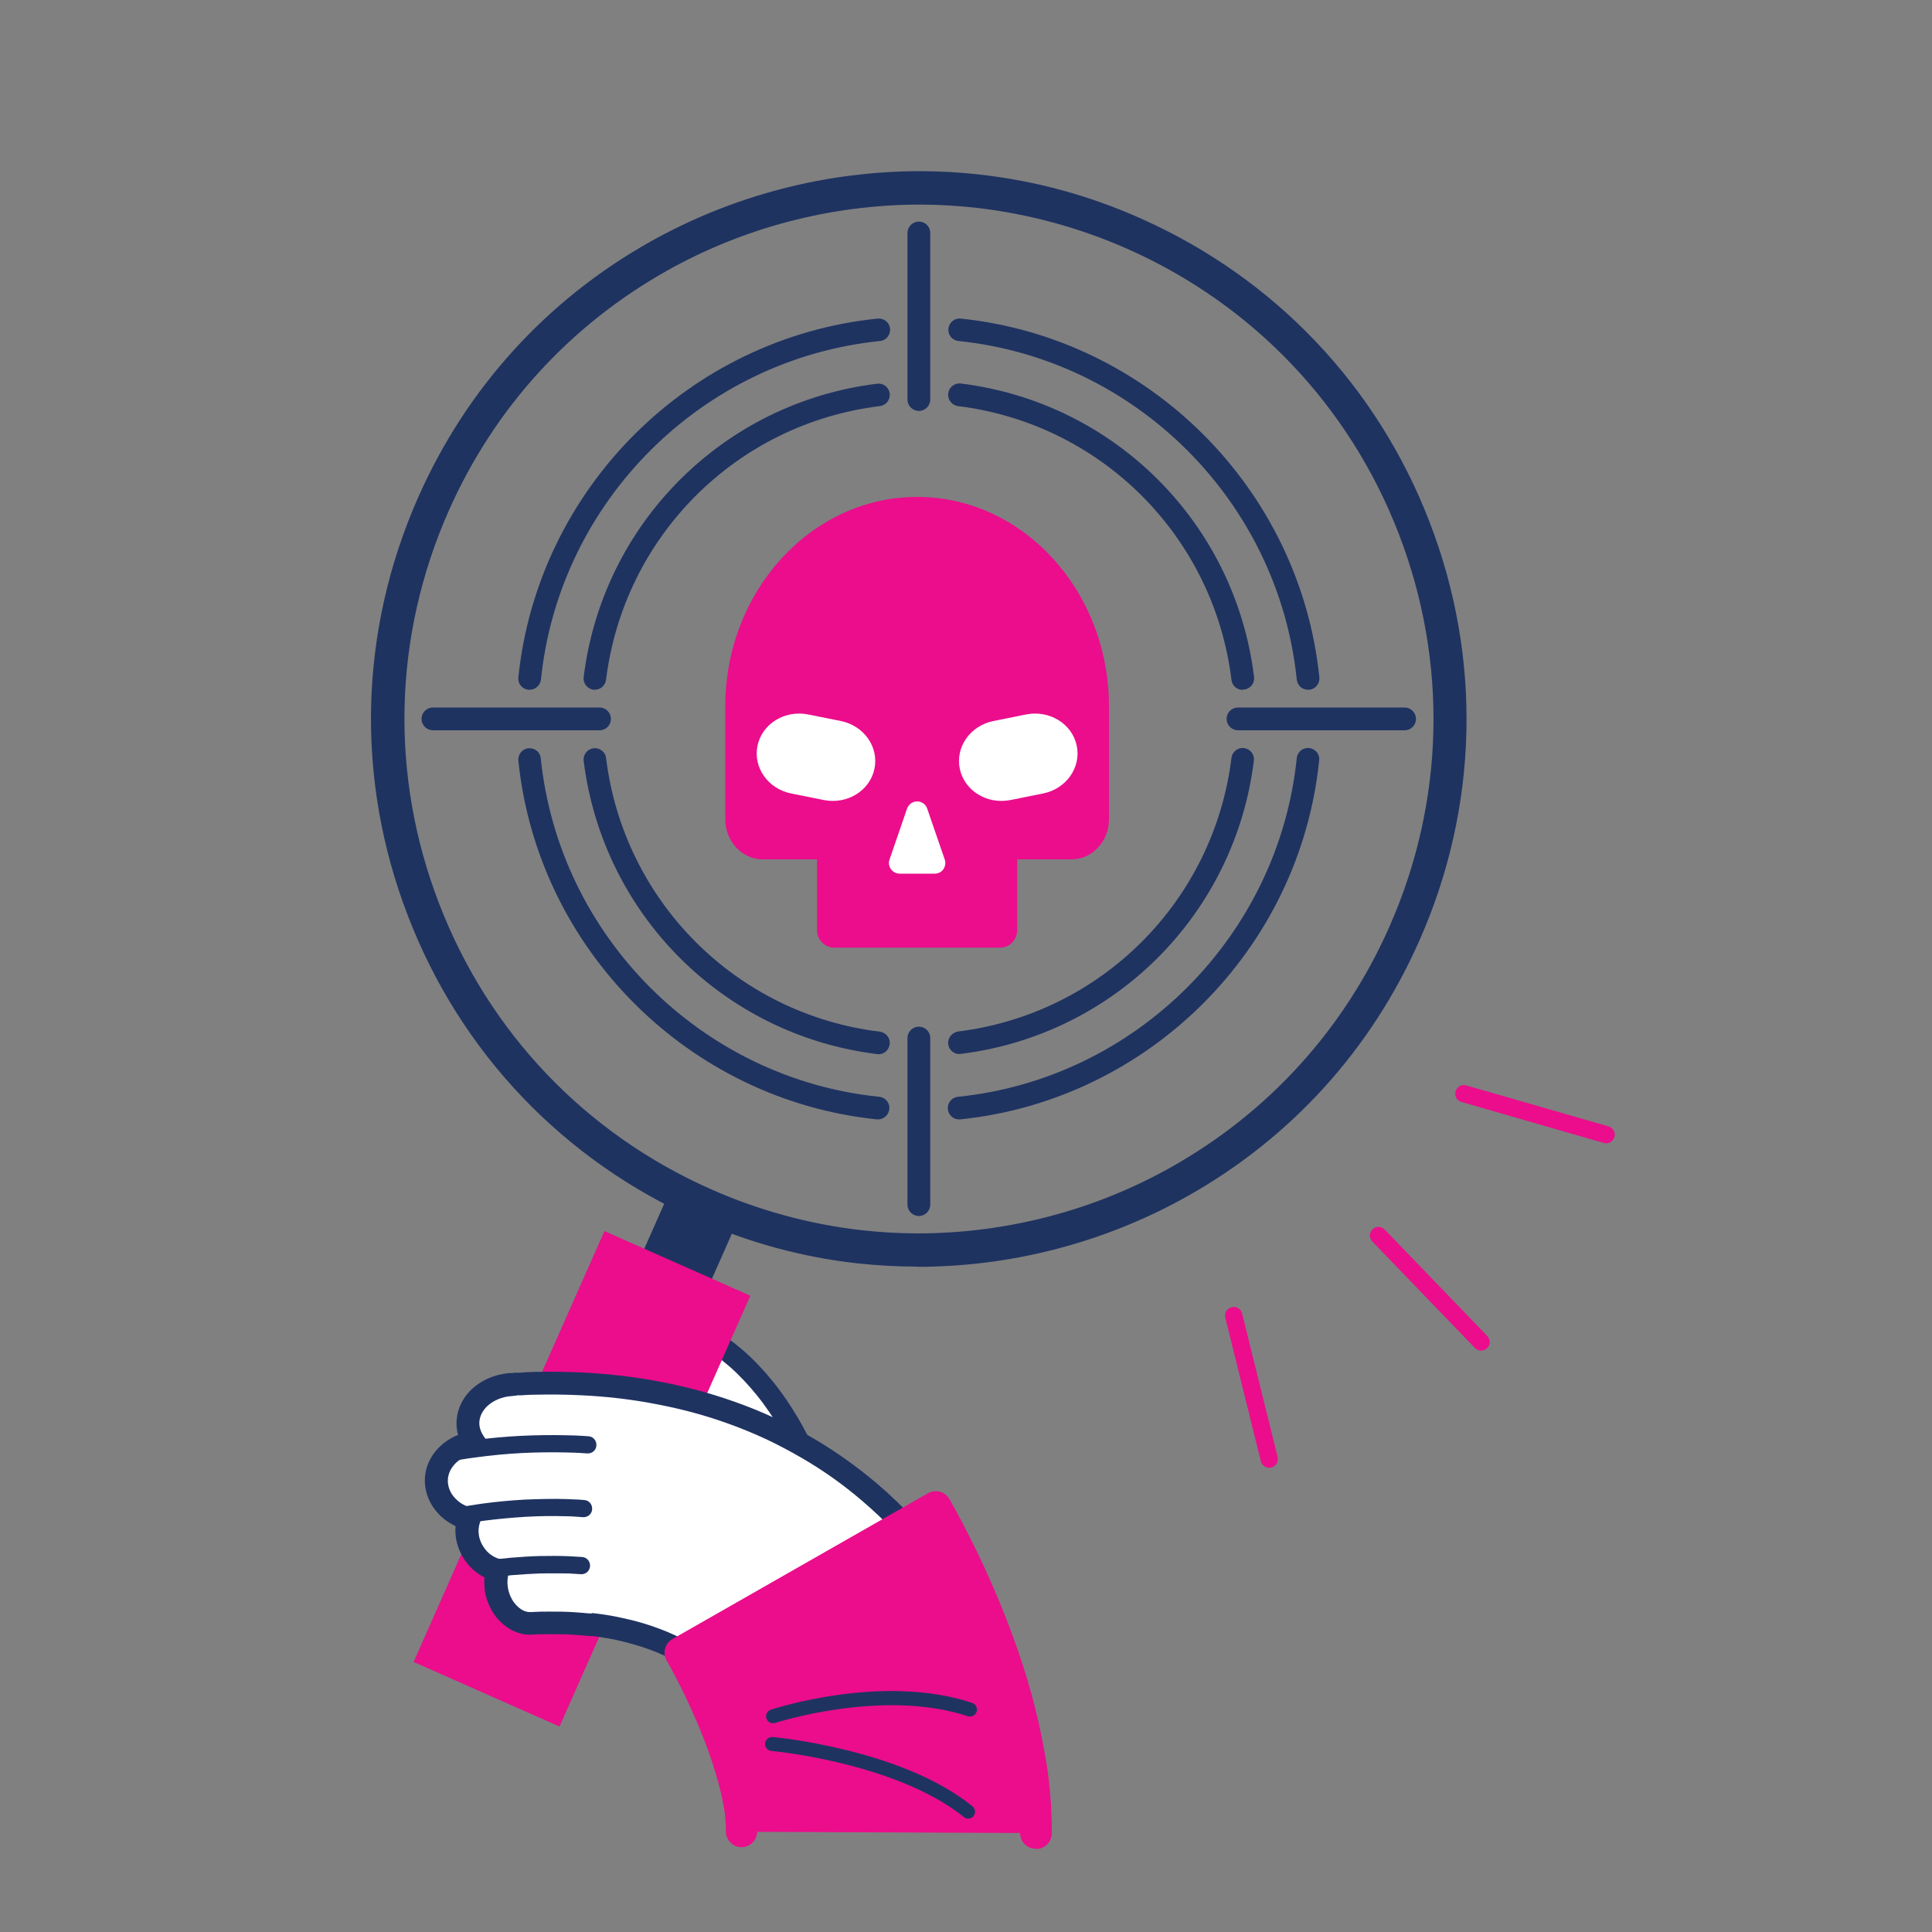 <svg xmlns="http://www.w3.org/2000/svg" id="Layer_1" data-name="Layer 1" viewBox="0 0 100 100"><rect x="0" y="0" width="100" height="100" fill="#808080" stroke="none"/><defs><style>      .cls-1 {        fill: #fff;      }      .cls-2 {        fill: #1f3361;      }      .cls-3 {        fill: #eb0d8c;      }    </style></defs><g><path class="cls-3" d="m66.13,75.41l-1.84-7.43c-.02-.08-.06-.15-.11-.2-.11-.11-.27-.16-.43-.12-.24.06-.39.3-.33.54l1.84,7.43c.06.24.3.39.54.33.24-.06.39-.3.33-.54Z"></path><path class="cls-3" d="m71.04,63.63c-.18.17-.18.45-.01.63l5.31,5.51c.17.18.45.18.63.01.18-.17.18-.45.01-.63l-5.31-5.51c-.17-.18-.45-.18-.63-.01Z"></path><path class="cls-3" d="m75.65,57.04l7.36,2.12c.24.07.48-.07.55-.31.05-.16,0-.32-.11-.43-.05-.05-.12-.1-.2-.12l-7.36-2.12c-.24-.07-.48.07-.55.31-.07.24.07.48.31.55Z"></path></g><g><path class="cls-1" d="m32.47,69.68c.06-.51.32-.93.76-1.19.43-.26,1.04-.32,1.63-.12,0,0,.18.07.49.19.31.13.74.33,1.23.62.48.29,1.02.67,1.54,1.12.52.46,1.02.98,1.47,1.54.9,1.11,1.58,2.34,2.01,3.28.22.47.38.87.49,1.16.11.29.16.45.16.45l-3.46,1.18s-.05-.13-.13-.35c-.08-.22-.21-.54-.38-.91-.34-.75-.88-1.7-1.54-2.51-.33-.41-.68-.78-1.04-1.09-.35-.31-.71-.55-1.01-.74-.31-.18-.58-.31-.77-.39-.19-.08-.3-.12-.3-.12-.18-.06-.34-.17-.49-.3-.15-.12-.27-.3-.38-.48-.21-.37-.35-.85-.3-1.35Z"></path><path class="cls-2" d="m38.27,78.11l-.12-.34c-.11-.3-.24-.59-.37-.88-.4-.86-.93-1.74-1.47-2.39-.3-.37-.64-.73-.97-1.02-.28-.24-.59-.47-.93-.68-.31-.18-.56-.29-.7-.35l-.29-.11c-.23-.08-.44-.21-.66-.4-.21-.18-.37-.41-.5-.63-.3-.52-.43-1.12-.37-1.69.08-.69.44-1.26,1.03-1.61.59-.35,1.38-.41,2.1-.16,0,0,.01,0,.02,0l.5.2c.29.12.75.34,1.3.66.59.36,1.13.76,1.62,1.18.54.47,1.07,1.03,1.54,1.61,1,1.24,1.69,2.53,2.09,3.4.18.39.34.78.5,1.2.11.3.17.47.17.47.1.29-.06.61-.35.7l-3.46,1.18c-.06.02-.12.03-.18.03-.23,0-.44-.14-.53-.37Zm2.83-2.75c-.3-.66-.96-1.95-1.94-3.16-.43-.53-.91-1.04-1.4-1.47-.44-.38-.93-.74-1.46-1.06-.49-.29-.9-.48-1.15-.58l-.48-.19c-.4-.14-.85-.11-1.15.07-.29.17-.46.44-.49.77-.04.33.05.7.22,1,.07.11.17.27.27.36.11.1.2.16.28.18.01,0,.03,0,.04.01l.32.12c.18.08.48.21.85.43.4.25.76.51,1.09.8.38.33.76.73,1.1,1.15.59.73,1.18,1.69,1.61,2.63.12.26.23.52.34.79l2.4-.82c-.14-.36-.28-.69-.44-1.03Z"></path></g><rect class="cls-2" x="22.27" y="69.36" width="20.44" height="3.83" transform="translate(-45.83 72.11) rotate(-66.1)"></rect><rect class="cls-3" x="17.93" y="72.41" width="24.39" height="8.26" transform="translate(-52.06 73.09) rotate(-66.11)"></rect><path class="cls-2" d="m47.49,65.56c-1.04,0-2.09-.06-3.11-.17,0,0-.01,0-.02,0-2.85-.32-5.64-1.08-8.28-2.26-6.92-3.07-12.24-8.64-14.96-15.71-2.73-7.06-2.54-14.76.53-21.69,2.49-5.63,6.64-10.2,11.99-13.21,4.25-2.39,9.09-3.66,13.98-3.66,1.05,0,2.1.06,3.13.18,2.85.32,5.64,1.08,8.28,2.26,6.92,3.07,12.24,8.65,14.96,15.71,2.73,7.06,2.54,14.77-.53,21.69-2.49,5.63-6.64,10.2-11.99,13.21-4.25,2.39-9.09,3.66-13.99,3.66Zm-2.95-1.89s.01,0,.02,0c.97.11,1.95.17,2.94.17,4.6,0,9.15-1.19,13.14-3.44,5.02-2.83,8.92-7.12,11.26-12.4,2.88-6.5,3.06-13.73.5-20.37-2.56-6.63-7.55-11.87-14.05-14.75-2.49-1.1-5.11-1.81-7.78-2.12-.97-.11-1.96-.17-2.94-.17-4.6,0-9.15,1.19-13.14,3.44-5.02,2.83-8.92,7.12-11.26,12.4-2.88,6.5-3.06,13.73-.49,20.37,2.56,6.63,7.55,11.87,14.05,14.75,2.48,1.1,5.09,1.81,7.76,2.12Z"></path><g><g><path class="cls-1" d="m47.75,80.95c.12-.1.19-.26.18-.45-.01-.19-.1-.41-.25-.58,0,0-.06-.07-.18-.21-.06-.07-.13-.15-.21-.25-.08-.1-.19-.2-.3-.33-.45-.49-1.11-1.17-1.98-1.91-.87-.74-1.95-1.54-3.18-2.26-.61-.36-1.26-.7-1.93-1.01-.67-.31-1.36-.59-2.06-.84-1.39-.5-2.8-.85-4.11-1.08-1.31-.24-2.53-.35-3.56-.4-1.03-.05-1.89-.05-2.48-.03-.3,0-.53.02-.69.03-.16,0-.24.01-.24.01-.04,0-.08,0-.12.01h-.15c-.69.05-1.29.34-1.69.75-.4.41-.6.94-.52,1.49.04.28.15.54.31.77h-.06c-.62.09-1.16.4-1.51.86-.34.45-.46.99-.34,1.5.09.41.31.76.6,1.03.29.27.65.46,1.03.54-.11.3-.14.64-.08.97.08.44.29.82.56,1.11.28.29.62.5,1,.58-.09.28-.12.59-.08.91.07.55.32,1.02.65,1.34.33.33.74.52,1.17.49,0,0,.19-.01.49-.02.29,0,.68-.01,1.06,0,.38,0,.76.03,1.04.06.14.01.26.02.34.03.08,0,.13.01.13.01.03,0,.06,0,.09,0,0,0,.04,0,.11.01.07,0,.17.02.3.04.26.04.63.1,1.05.19.43.09.91.22,1.4.38.49.17.99.37,1.46.6s.91.5,1.3.78c.39.28.73.56,1.02.82.28.26.5.5.66.67.08.08.13.16.18.2.04.05.06.07.06.07.14.17.46.15.73-.05l8.84-6.87Z"></path><path class="cls-2" d="m25.09,82.25c-.03-.2-.03-.41-.01-.6-.27-.14-.53-.32-.75-.56-.37-.39-.62-.89-.72-1.42-.04-.23-.05-.46-.03-.68-.27-.13-.53-.29-.75-.5-.39-.37-.67-.83-.78-1.33-.16-.69,0-1.41.45-1.99.31-.4.73-.71,1.21-.9-.03-.09-.05-.19-.06-.29-.1-.71.15-1.44.68-1.99.52-.53,1.28-.87,2.08-.92h.12c.05-.02.1-.02.16-.02h.24c.16-.02.4-.03.7-.04.82-.02,1.67-.01,2.53.03,1.29.07,2.47.2,3.64.41,1.48.26,2.89.63,4.21,1.1.72.25,1.42.54,2.11.86.64.29,1.31.64,1.98,1.04,1.13.66,2.23,1.44,3.27,2.32.72.61,1.38,1.25,2.04,1.96l.1.1c.08.08.15.16.21.24l.39.45c.23.26.37.6.39.93.03.39-.12.74-.4.96l-8.84,6.87c-.52.4-1.19.38-1.54-.04l-.06-.06s-.04-.04-.06-.07c-.03-.04-.06-.08-.1-.12h0c-.17-.19-.37-.41-.62-.64-.3-.28-.63-.54-.96-.78-.37-.26-.79-.51-1.23-.73-.41-.21-.88-.4-1.38-.57-.42-.14-.87-.26-1.34-.37-.4-.09-.75-.14-1.01-.18l-.34-.04s-.09,0-.14,0l-.44-.04c-.32-.03-.68-.05-1.01-.05-.43-.01-.83,0-1.03,0-.28,0-.46.02-.48.02-.58.03-1.16-.21-1.62-.67-.17-.17-.33-.37-.45-.59-.19-.34-.32-.71-.37-1.09Zm5.55,1.24l.5.06c.28.04.65.1,1.09.2.51.11,1,.24,1.47.4.56.19,1.08.4,1.54.64.49.25.96.53,1.38.82.37.26.74.56,1.08.87.31.29.56.56.69.7.06.06.11.12.14.17,0,0,0,0,0,0,0,0,0,0,.01,0l8.78-6.83c0-.07-.05-.15-.11-.22l-.38-.45c-.06-.06-.12-.13-.19-.21l-.1-.11c-.62-.68-1.25-1.28-1.93-1.86-.98-.84-2.03-1.58-3.1-2.2-.64-.37-1.28-.71-1.88-.99-.65-.3-1.33-.58-2.01-.82-1.25-.45-2.61-.8-4.02-1.05-1.11-.2-2.26-.33-3.49-.39-.83-.04-1.65-.05-2.43-.03-.29,0-.52.02-.68.03h-.24s-.03.01-.05.02h-.03s-.19.02-.19.02c-.51.03-.99.24-1.31.56-.28.29-.41.64-.36.99.03.18.1.36.21.52l.55.8-1.02.14c-.46.06-.87.29-1.12.63-.23.3-.31.66-.23,1.01.06.27.21.52.43.72.21.2.48.34.76.4l.66.15-.22.63c-.07.21-.09.44-.05.67.05.3.2.58.41.81.2.21.44.35.7.41l.63.14-.2.62c-.07.2-.08.43-.05.66.03.23.1.45.22.66.07.13.16.24.26.34.16.16.41.34.72.32.02,0,.22-.01.5-.02.21,0,.63-.01,1.09,0,.47.01.88.04,1.08.06l.34.03h.11s.04,0,.04,0Z"></path></g><path class="cls-2" d="m23.16,75.37c.09.16.27.25.46.22l.29-.05c.17-.03.44-.07.76-.11.71-.1,1.55-.18,2.32-.22.76-.04,1.61-.05,2.34-.03.3,0,.57.02.77.03l.3.02c.25.01.46-.17.47-.42.01-.25-.17-.46-.42-.47l-.3-.02c-.21-.01-.5-.03-.8-.03-.75-.02-1.63-.01-2.41.03-.79.04-1.67.12-2.39.22-.33.04-.61.09-.78.11l-.3.05c-.24.04-.41.27-.37.51,0,.05.03.1.05.15Z"></path><path class="cls-2" d="m23.76,78.62c.09.16.27.25.46.22l.28-.05c.16-.02.38-.06.65-.09.63-.08,1.38-.15,2.05-.19.67-.04,1.41-.05,2.05-.03.28,0,.51.02.67.03l.26.02c.25.01.46-.17.47-.42.01-.25-.17-.46-.42-.47l-.26-.02c-.17-.01-.42-.02-.7-.03-.66-.02-1.44,0-2.13.03-.7.04-1.47.11-2.12.2-.27.04-.5.07-.67.1l-.29.05c-.24.04-.41.27-.37.51,0,.05.03.1.05.15Z"></path><path class="cls-2" d="m25.4,81.38c.09.15.26.24.44.22,0,0,.27-.03.66-.07.46-.04,1-.07,1.46-.09.47-.01,1,0,1.45,0,.39.02.65.04.65.04.25.02.46-.16.48-.41.02-.25-.16-.46-.41-.48-.01,0-.28-.02-.68-.04-.47-.02-1.02-.02-1.51-.01-.48.01-1.03.05-1.52.09-.41.04-.68.07-.69.07-.24.03-.42.25-.39.5,0,.06.03.12.06.17Z"></path></g><g><g><path class="cls-3" d="m38.38,94.81l15.23.07v-.25c0-.08,0-.18,0-.3,0-.11,0-.25-.02-.39,0-.15-.01-.31-.02-.49-.01-.17-.03-.36-.04-.55,0-.1-.02-.2-.03-.3-.01-.1-.02-.21-.04-.31-.03-.21-.05-.44-.09-.67-.13-.92-.33-1.93-.59-2.97-.26-1.03-.58-2.08-.93-3.09-.7-2.02-1.54-3.88-2.22-5.25-.34-.69-.64-1.26-.86-1.67-.11-.21-.2-.37-.27-.48-.07-.12-.1-.18-.1-.18l-13.23,7.55s.02.03.05.09c.04.07.09.17.16.29.14.26.35.65.58,1.13.47.96,1.06,2.27,1.5,3.53.22.63.41,1.25.54,1.79.14.55.23,1.02.28,1.39.01.09.02.18.03.26,0,.04.01.08.01.12,0,.04,0,.07,0,.1,0,.07.01.13.02.19,0,.05,0,.1,0,.14,0,.04,0,.08,0,.11,0,.03,0,.05,0,.07v.06Z"></path><path class="cls-3" d="m53.61,95.69c-.45,0-.81-.36-.81-.81v-.53s-.04-.85-.04-.85c-.01-.14-.02-.29-.04-.45l-.03-.38c0-.06-.01-.12-.02-.19l-.03-.28c-.02-.16-.04-.32-.06-.47-.13-.89-.32-1.89-.57-2.89-.25-.99-.56-2.01-.91-3.02-.75-2.14-1.6-3.98-2.18-5.16-.33-.67-.62-1.22-.81-1.57l-11.82,6.75c.12.23.27.51.43.84.27.55.97,2,1.53,3.63.22.62.41,1.26.56,1.86.14.54.24,1.05.3,1.47,0,.06.02.12.02.18,0,.03,0,.06.01.08,0,0,0,.01,0,.02v.03s.01.07.02.11c0,0,0,0,0,0l.02.27s0,.03,0,.04v.24s.01.04.01.07v.12c0,.45-.37.81-.81.81s-.81-.36-.81-.81v-.12s0-.08,0-.08c0,0,0-.01,0-.02v-.12s-.02-.16-.02-.16c0,0,0,0,0-.01v-.09s0-.02-.01-.03c0-.02,0-.04,0-.05,0-.04-.01-.08-.01-.12,0-.04,0-.08-.01-.12,0,0,0,0,0-.01-.04-.26-.11-.69-.26-1.3-.14-.55-.32-1.14-.52-1.72-.37-1.07-.92-2.35-1.46-3.44-.26-.52-.47-.91-.57-1.1l-.21-.37c-.22-.39-.08-.88.3-1.1l13.23-7.55c.19-.11.41-.13.62-.08.21.06.38.2.49.38l.1.18s0,0,0,0l.27.48c.2.37.51.96.88,1.7.6,1.22,1.48,3.13,2.25,5.34.37,1.05.69,2.12.95,3.16.26,1.05.47,2.11.61,3.05.03.17.05.34.07.51l.03.28c0,.08.02.16.03.23l.03.39c.01.17.03.33.04.49,0,0,0,.01,0,.02l.04.88s0,.02,0,.03v.56c0,.45-.36.81-.81.81h0Z"></path></g><g><path class="cls-2" d="m50.02,94.12c.13.03.28,0,.37-.12.12-.16.1-.38-.06-.51-1.55-1.25-3.77-2.23-6.58-2.92-2.09-.51-3.7-.66-3.76-.66-.2-.02-.37.13-.39.33-.02.2.13.37.33.39.06,0,6.45.6,9.96,3.42.04.03.09.06.14.07Z"></path><path class="cls-2" d="m39.92,89.18c.06.02.13.02.2,0,.06-.02,5.57-1.8,9.97-.35.19.06.39-.04.46-.23.06-.19-.04-.39-.23-.46-4.63-1.53-10.18.28-10.42.35-.19.06-.29.27-.23.46.04.12.14.21.25.24Z"></path></g></g><g><g><path class="cls-3" d="m47.47,25.72c5.48,0,9.93,4.86,9.93,10.84v5.85c0,1.14-.87,2.07-1.94,2.07h-2.81v3.62s0,.05,0,.08c-.02.48-.4.87-.88.87h-8.6c-.47,0-.86-.39-.88-.87,0-.03,0-.06,0-.08v-3.62h-2.81c-1.07,0-1.94-.93-1.94-2.07v-5.85c0-5.97,4.46-10.84,9.93-10.84Z"></path><g><path class="cls-1" d="m49.68,39.8c.24,1.13,1.41,1.85,2.62,1.61l1.69-.34c1.2-.24,1.98-1.35,1.74-2.48h0c-.24-1.13-1.41-1.85-2.62-1.61l-1.69.34c-1.2.24-1.98,1.35-1.74,2.48h0Z"></path><path class="cls-1" d="m45.26,39.8c-.24,1.13-1.41,1.85-2.62,1.61l-1.69-.34c-1.2-.24-1.98-1.35-1.74-2.48h0c.24-1.13,1.41-1.85,2.62-1.61l1.69.34c1.2.24,1.98,1.35,1.74,2.48h0Z"></path></g><path class="cls-1" d="m46.06,44.44l.89-2.59c.08-.22.29-.37.52-.37s.45.15.52.37l.91,2.64c.06.17.03.35-.07.5-.1.15-.27.23-.45.23h-1.82c-.3,0-.55-.25-.55-.55,0-.08.02-.16.05-.23Z"></path></g><g><path class="cls-2" d="m67.7,35.7c-.3,0-.55-.22-.58-.53-.95-9.2-8.31-16.57-17.51-17.52-.32-.03-.56-.32-.52-.64.03-.32.33-.56.64-.52,9.75,1.01,17.56,8.82,18.56,18.57.03.32-.2.61-.52.64-.02,0-.04,0-.06,0Z"></path><path class="cls-2" d="m49.64,57.94c-.3,0-.55-.23-.58-.53-.03-.32.2-.61.52-.64,9.22-.94,16.59-8.32,17.54-17.53.03-.32.32-.56.64-.52.32.03.56.32.52.64-1,9.77-8.82,17.58-18.59,18.58-.02,0-.04,0-.06,0Z"></path><path class="cls-2" d="m45.46,57.94s-.04,0-.06,0c-9.76-1-17.57-8.82-18.57-18.57-.03-.32.2-.61.52-.64.33-.03.61.2.64.52.95,9.21,8.31,16.58,17.52,17.52.32.03.56.32.52.64-.03.3-.29.53-.58.53Z"></path><path class="cls-2" d="m27.41,35.7s-.04,0-.06,0c-.32-.03-.56-.32-.52-.64,1.01-9.77,8.83-17.58,18.6-18.57.32-.03.61.2.64.52.03.32-.2.61-.52.64-9.22.94-16.6,8.3-17.55,17.52-.03.3-.29.53-.58.53Z"></path><path class="cls-2" d="m64.32,35.71c-.29,0-.55-.22-.58-.52-.91-7.42-6.73-13.25-14.15-14.17-.32-.04-.55-.33-.51-.66.04-.32.33-.55.66-.51,7.96.99,14.2,7.24,15.17,15.19.04.32-.19.61-.51.65-.02,0-.05,0-.07,0Z"></path><path class="cls-2" d="m49.66,54.56c-.29,0-.55-.22-.58-.51-.04-.32.19-.61.51-.66,7.41-.92,13.23-6.74,14.15-14.16.04-.32.33-.55.65-.51.32.04.55.33.51.65-.98,7.95-7.22,14.19-15.17,15.18-.02,0-.05,0-.07,0Z"></path><path class="cls-2" d="m45.47,54.56s-.05,0-.07,0c-7.96-.98-14.2-7.23-15.19-15.18-.04-.32.19-.61.51-.65.32-.04.62.19.65.51.92,7.42,6.74,13.25,14.17,14.16.32.04.55.33.51.65-.04.3-.29.52-.58.52Z"></path><path class="cls-2" d="m30.79,35.7s-.05,0-.07,0c-.32-.04-.55-.33-.51-.65.98-7.96,7.23-14.21,15.19-15.19.33-.04.61.19.65.51.04.32-.19.61-.51.65-7.43.91-13.25,6.74-14.17,14.16-.04.3-.29.52-.58.52Z"></path></g><g><g><path class="cls-2" d="m47.56,62.94c-.32,0-.59-.26-.59-.59v-8.62c0-.32.26-.59.59-.59s.59.26.59.59v8.62c0,.32-.26.59-.59.59Z"></path><path class="cls-2" d="m47.56,21.27c-.32,0-.59-.26-.59-.59v-8.62c0-.32.26-.59.59-.59s.59.26.59.59v8.62c0,.32-.26.59-.59.59Z"></path></g><g><path class="cls-2" d="m72.7,37.8h-8.62c-.32,0-.59-.26-.59-.59s.26-.59.59-.59h8.62c.32,0,.59.26.59.59s-.26.59-.59.59Z"></path><path class="cls-2" d="m31.03,37.8h-8.62c-.32,0-.59-.26-.59-.59s.26-.59.59-.59h8.62c.32,0,.59.26.59.59s-.26.59-.59.59Z"></path></g></g></g></svg>